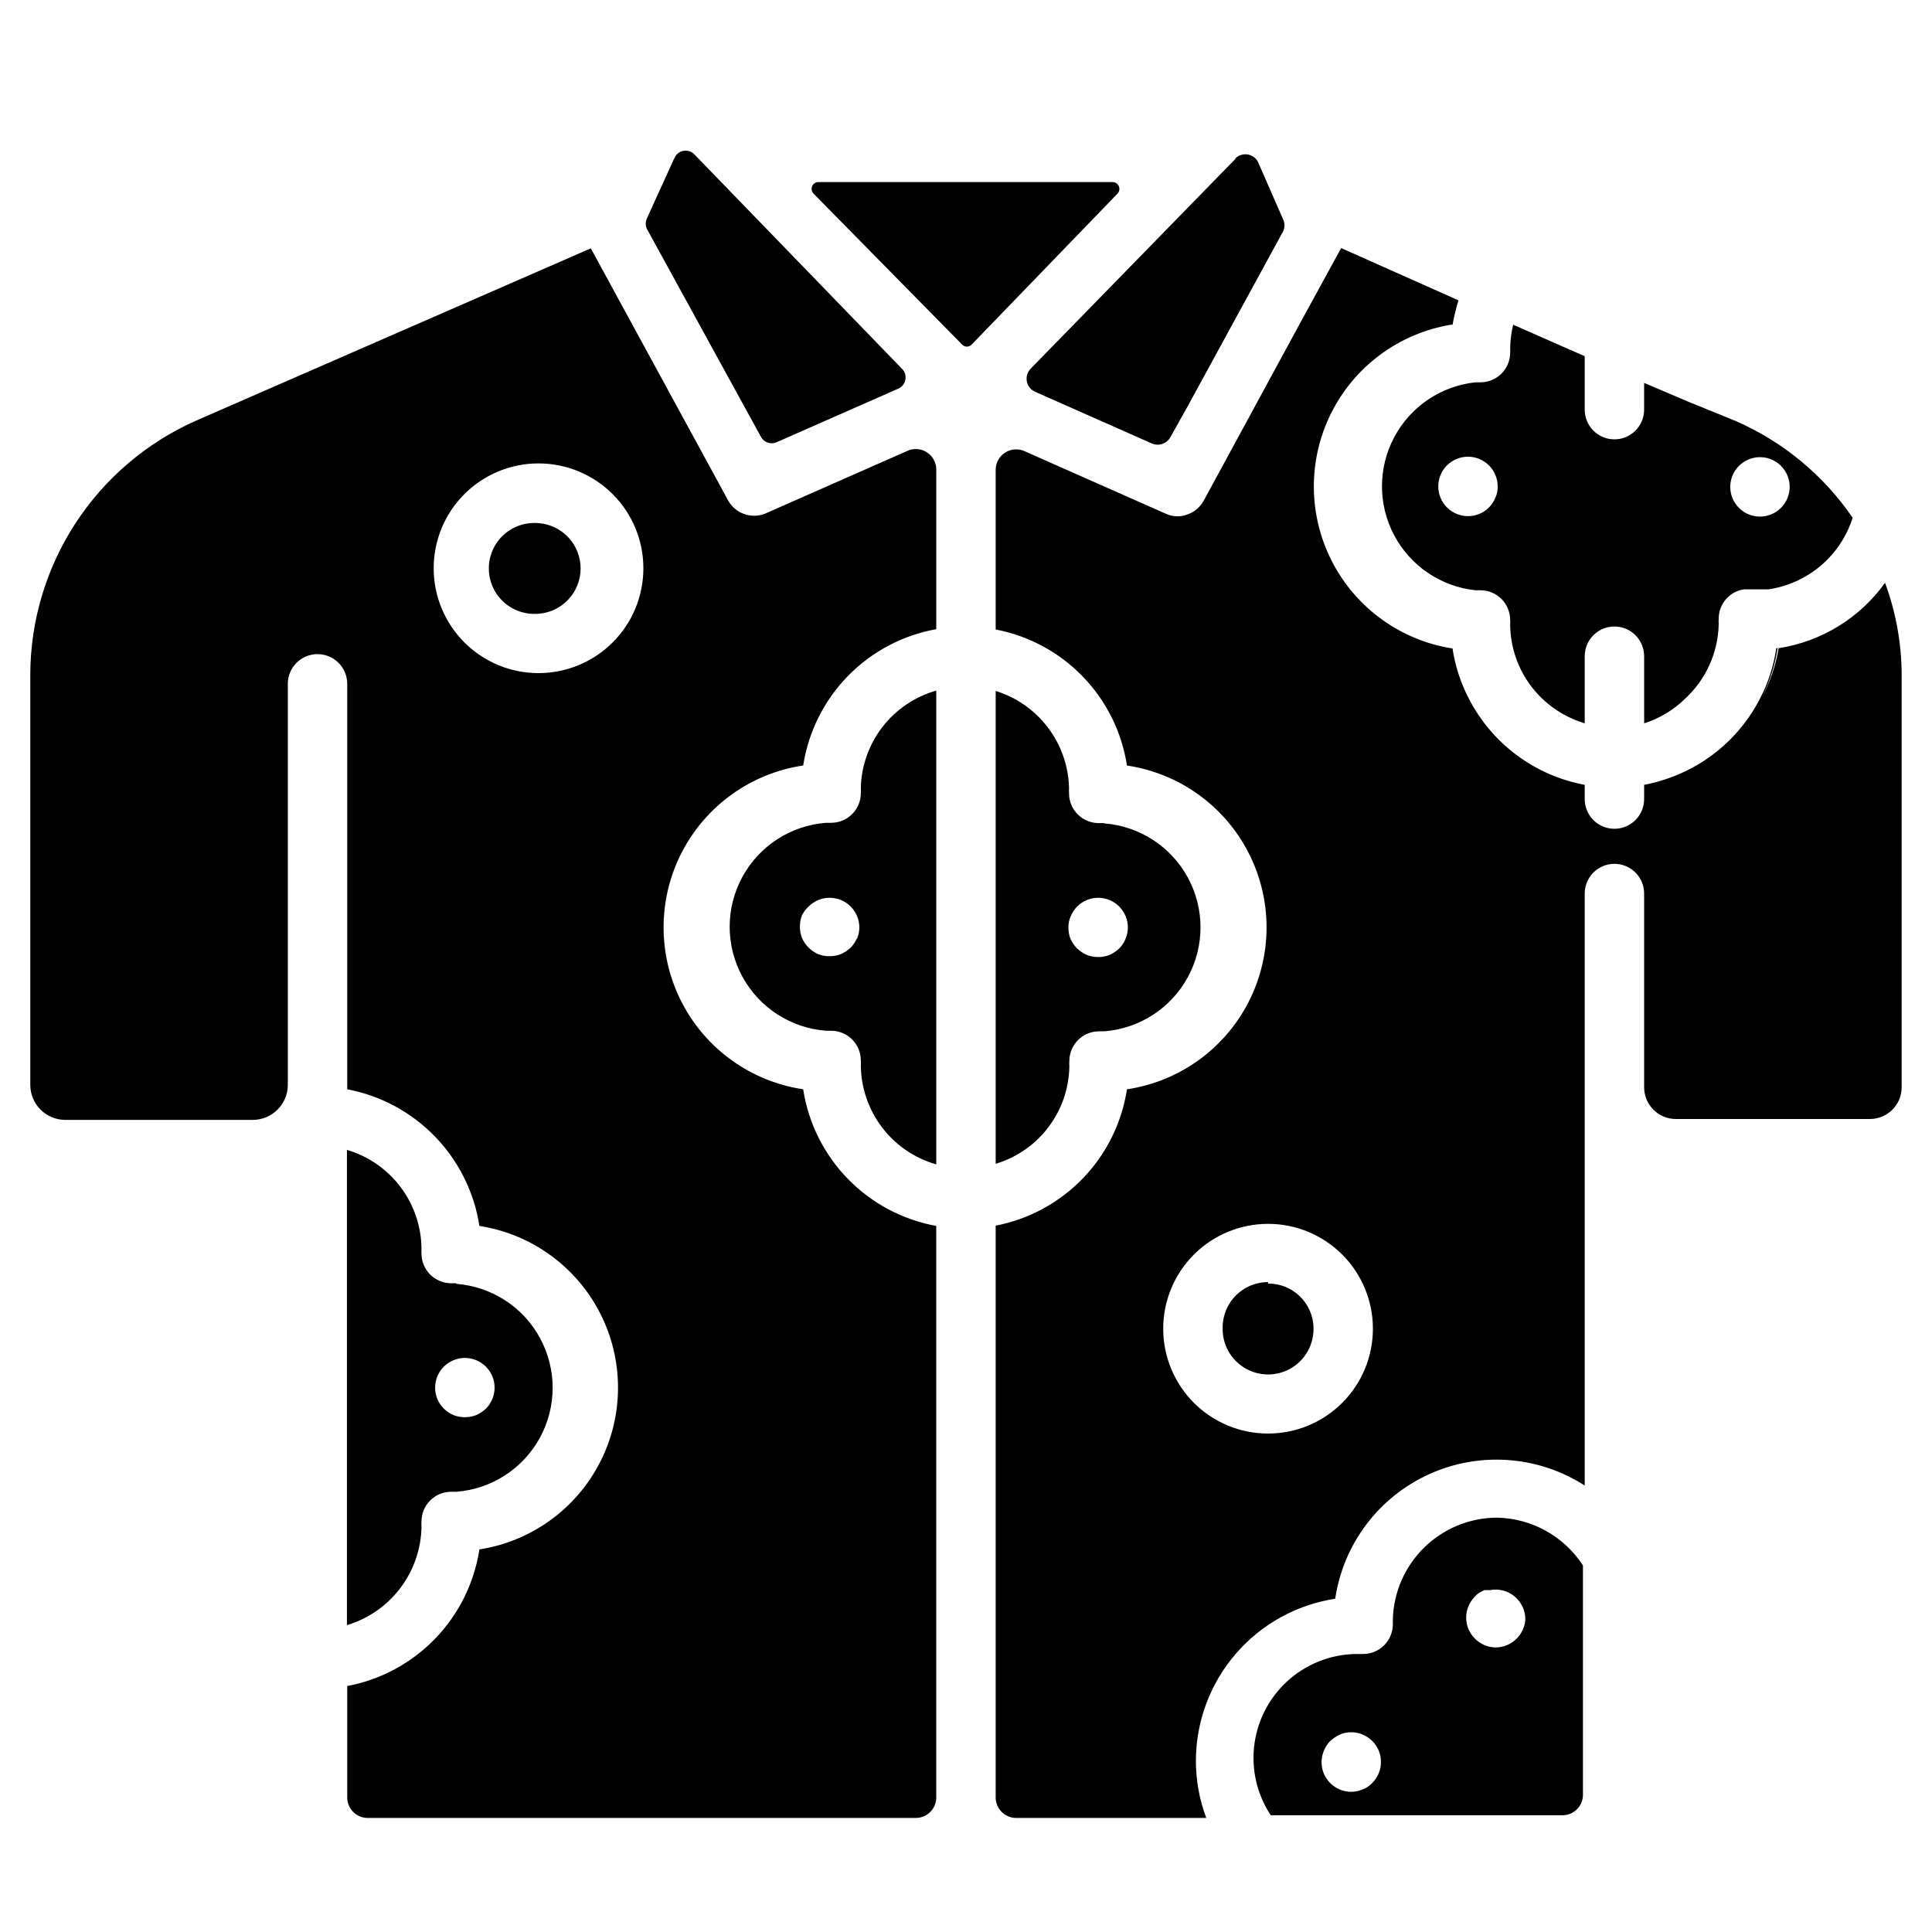 <?xml version="1.0" encoding="UTF-8"?>
<!-- Uploaded to: ICON Repo, www.svgrepo.com, Generator: ICON Repo Mixer Tools -->
<svg fill="#000000" width="800px" height="800px" version="1.1" viewBox="144 144 512 512" xmlns="http://www.w3.org/2000/svg">
 <path d="m436.52 362.13h-1.34 0.004c-4.348 0-7.875-3.523-7.875-7.871-0.035-0.445-0.035-0.895 0-1.34-0.117-5.797-2.062-11.414-5.551-16.047-3.488-4.637-8.352-8.055-13.891-9.77v125.32c5.574-1.672 10.473-5.074 13.98-9.719 3.512-4.641 5.453-10.281 5.543-16.102-0.043-0.473-0.043-0.945 0-1.418 0-4.348 3.523-7.871 7.871-7.871h1.34-0.004c9.352-0.707 17.703-6.106 22.188-14.344 4.481-8.234 4.481-18.18 0-26.418-4.484-8.234-12.836-13.633-22.188-14.344zm5.746 30.699v0.004c-0.383 0.938-0.941 1.793-1.652 2.519-0.762 0.719-1.641 1.301-2.598 1.73-1.926 0.73-4.055 0.73-5.981 0-0.957-0.43-1.836-1.012-2.598-1.73-0.711-0.742-1.297-1.594-1.734-2.519-0.387-0.977-0.574-2.019-0.551-3.07-0.027-1.035 0.191-2.059 0.629-2.992 0.387-0.938 0.945-1.793 1.656-2.519 1.477-1.488 3.488-2.328 5.586-2.328 2.102 0 4.113 0.84 5.59 2.328 1.457 1.469 2.273 3.445 2.285 5.512-0.004 1.055-0.219 2.098-0.633 3.07zm-70.137-40.066c0.043 0.473 0.043 0.945 0 1.418 0 2.086-0.832 4.09-2.309 5.566-1.477 1.477-3.477 2.305-5.566 2.305h-1.34 0.004c-9.352 0.707-17.703 6.109-22.184 14.344-4.484 8.234-4.484 18.184 0 26.418 4.481 8.234 12.832 13.637 22.184 14.344h1.34-0.004c2.09 0 4.09 0.828 5.566 2.305 1.477 1.477 2.309 3.481 2.309 5.566 0.035 0.445 0.035 0.895 0 1.34 0.059 5.941 2.039 11.703 5.644 16.426 3.602 4.727 8.637 8.156 14.348 9.785v-125.56c-5.641 1.598-10.629 4.953-14.227 9.586-3.598 4.633-5.617 10.293-5.766 16.156zm-1.023 39.832c-0.387 0.938-0.945 1.793-1.656 2.519-0.762 0.719-1.641 1.305-2.598 1.734-0.949 0.375-1.965 0.562-2.988 0.551-1.051 0.02-2.094-0.168-3.07-0.551-1.895-0.848-3.406-2.359-4.25-4.254-0.387-0.977-0.574-2.019-0.555-3.07-0.012-1.023 0.176-2.039 0.555-2.988 0.43-0.863 1.02-1.637 1.73-2.285 1.477-1.488 3.488-2.328 5.59-2.328 2.098 0 4.109 0.84 5.586 2.328 1.457 1.469 2.277 3.445 2.285 5.512-0.004 1.055-0.215 2.098-0.629 3.07zm-11.496-197.27 39.359 39.988 0.004 0.004c0.324 0.348 0.781 0.543 1.258 0.543s0.934-0.195 1.262-0.543l38.648-39.992c0.504-0.516 0.648-1.281 0.375-1.945-0.273-0.668-0.914-1.105-1.633-1.125h-78.25c-0.676 0.102-1.242 0.57-1.457 1.223-0.215 0.648-0.047 1.363 0.434 1.848zm-37-9.211-7.164 15.742 0.004 0.004c-0.426 0.898-0.426 1.938 0 2.836l30.23 55.105-0.004-0.004c0.801 1.453 2.57 2.066 4.094 1.418l32.355-14.25c0.953-0.438 1.633-1.316 1.82-2.352 0.188-1.035-0.137-2.094-0.875-2.844l-55.105-56.914c-0.801-0.793-1.957-1.109-3.051-0.836-1.094 0.273-1.969 1.098-2.301 2.176zm148.78 0-54.238 55.578h0.004c-0.887 0.887-1.273 2.152-1.035 3.383 0.234 1.23 1.066 2.262 2.215 2.758l30.938 13.699c1.809 0.773 3.914 0.062 4.879-1.656l4.41-7.871 11.809-21.648 13.617-24.953c0.547-1.062 0.547-2.324 0-3.387l-6.375-14.562c-0.414-1.23-1.434-2.16-2.695-2.465-1.266-0.305-2.594 0.062-3.523 0.969zm-206.48 297.96h-1.34 0.004c-4.348 0-7.875-3.523-7.875-7.871-0.035-0.445-0.035-0.891 0-1.336-0.062-5.898-2.016-11.621-5.57-16.324-3.559-4.707-8.531-8.145-14.188-9.812v125.95c5.633-1.688 10.582-5.121 14.133-9.805s5.523-10.375 5.625-16.254c-0.043-0.469-0.043-0.945 0-1.414 0-4.348 3.527-7.875 7.875-7.875h1.34-0.004c9.352-0.707 17.703-6.106 22.184-14.344 4.484-8.234 4.484-18.18 0-26.414-4.481-8.238-12.832-13.637-22.184-14.344zm7.871 33.219v0.004c-0.762 0.719-1.641 1.301-2.598 1.73-1.926 0.73-4.055 0.73-5.981 0-0.957-0.43-1.836-1.012-2.598-1.73-3.055-3.07-3.055-8.031 0-11.102 1.477-1.488 3.488-2.328 5.59-2.328 2.098 0 4.109 0.84 5.586 2.328 3.055 3.07 3.055 8.031 0 11.102zm13.777-234.66c-3.352-0.27-6.664 0.871-9.137 3.152-2.473 2.281-3.879 5.492-3.879 8.855 0 3.363 1.406 6.574 3.879 8.852 2.473 2.281 5.785 3.422 9.137 3.152 6.254-0.508 11.07-5.731 11.07-12.004 0-6.277-4.816-11.5-11.07-12.008zm0 0c-3.352-0.27-6.664 0.871-9.137 3.152-2.473 2.281-3.879 5.492-3.879 8.855 0 3.363 1.406 6.574 3.879 8.852 2.473 2.281 5.785 3.422 9.137 3.152 6.254-0.508 11.07-5.731 11.07-12.004 0-6.277-4.816-11.5-11.07-12.008zm0 0c-3.352-0.27-6.664 0.871-9.137 3.152-2.473 2.281-3.879 5.492-3.879 8.855 0 3.363 1.406 6.574 3.879 8.852 2.473 2.281 5.785 3.422 9.137 3.152 6.254-0.508 11.07-5.731 11.07-12.004 0-6.277-4.816-11.5-11.07-12.008zm0 0c-3.352-0.27-6.664 0.871-9.137 3.152-2.473 2.281-3.879 5.492-3.879 8.855 0 3.363 1.406 6.574 3.879 8.852 2.473 2.281 5.785 3.422 9.137 3.152 6.254-0.508 11.07-5.731 11.07-12.004 0-6.277-4.816-11.5-11.07-12.008zm0 0c-3.352-0.27-6.664 0.871-9.137 3.152-2.473 2.281-3.879 5.492-3.879 8.855 0 3.363 1.406 6.574 3.879 8.852 2.473 2.281 5.785 3.422 9.137 3.152 6.254-0.508 11.07-5.731 11.07-12.004 0-6.277-4.816-11.5-11.07-12.008zm0 0c-3.352-0.27-6.664 0.871-9.137 3.152-2.473 2.281-3.879 5.492-3.879 8.855 0 3.363 1.406 6.574 3.879 8.852 2.473 2.281 5.785 3.422 9.137 3.152 6.254-0.508 11.07-5.731 11.07-12.004 0-6.277-4.816-11.5-11.07-12.008zm0 0c-3.352-0.27-6.664 0.871-9.137 3.152-2.473 2.281-3.879 5.492-3.879 8.855 0 3.363 1.406 6.574 3.879 8.852 2.473 2.281 5.785 3.422 9.137 3.152 6.254-0.508 11.07-5.731 11.07-12.004 0-6.277-4.816-11.5-11.07-12.008zm0 0c-3.352-0.27-6.664 0.871-9.137 3.152-2.473 2.281-3.879 5.492-3.879 8.855 0 3.363 1.406 6.574 3.879 8.852 2.473 2.281 5.785 3.422 9.137 3.152 6.254-0.508 11.07-5.731 11.07-12.004 0-6.277-4.816-11.5-11.07-12.008zm0 0c-3.352-0.27-6.664 0.871-9.137 3.152-2.473 2.281-3.879 5.492-3.879 8.855 0 3.363 1.406 6.574 3.879 8.852 2.473 2.281 5.785 3.422 9.137 3.152 6.254-0.508 11.07-5.731 11.07-12.004 0-6.277-4.816-11.5-11.07-12.008zm0 0c-3.352-0.27-6.664 0.871-9.137 3.152-2.473 2.281-3.879 5.492-3.879 8.855 0 3.363 1.406 6.574 3.879 8.852 2.473 2.281 5.785 3.422 9.137 3.152 6.254-0.508 11.07-5.731 11.07-12.004 0-6.277-4.816-11.5-11.07-12.008zm0 0c-3.352-0.27-6.664 0.871-9.137 3.152-2.473 2.281-3.879 5.492-3.879 8.855 0 3.363 1.406 6.574 3.879 8.852 2.473 2.281 5.785 3.422 9.137 3.152 6.254-0.508 11.07-5.731 11.07-12.004 0-6.277-4.816-11.5-11.07-12.008zm0 0c-3.352-0.27-6.664 0.871-9.137 3.152-2.473 2.281-3.879 5.492-3.879 8.855 0 3.363 1.406 6.574 3.879 8.852 2.473 2.281 5.785 3.422 9.137 3.152 6.254-0.508 11.07-5.731 11.07-12.004 0-6.277-4.816-11.5-11.07-12.008zm0 0c-3.352-0.27-6.664 0.871-9.137 3.152-2.473 2.281-3.879 5.492-3.879 8.855 0 3.363 1.406 6.574 3.879 8.852 2.473 2.281 5.785 3.422 9.137 3.152 6.254-0.508 11.07-5.731 11.07-12.004 0-6.277-4.816-11.5-11.07-12.008zm0 0c-3.352-0.27-6.664 0.871-9.137 3.152-2.473 2.281-3.879 5.492-3.879 8.855 0 3.363 1.406 6.574 3.879 8.852 2.473 2.281 5.785 3.422 9.137 3.152 6.254-0.508 11.07-5.731 11.07-12.004 0-6.277-4.816-11.5-11.07-12.008zm0 0c-3.352-0.27-6.664 0.871-9.137 3.152-2.473 2.281-3.879 5.492-3.879 8.855 0 3.363 1.406 6.574 3.879 8.852 2.473 2.281 5.785 3.422 9.137 3.152 6.254-0.508 11.07-5.731 11.07-12.004 0-6.277-4.816-11.5-11.07-12.008zm254.11 263.56c-7.199 0.035-14.105 2.879-19.246 7.918-5.144 5.039-8.121 11.883-8.305 19.082v1.258c0 2.09-0.832 4.09-2.309 5.566-1.477 1.477-3.477 2.309-5.566 2.309h-0.867 0.004c-6.742-0.156-13.305 2.164-18.449 6.523-5.144 4.359-8.512 10.453-9.465 17.129s0.578 13.469 4.297 19.09h77.383c2.938-0.043 5.309-2.414 5.352-5.352v-60.852c-5.027-7.758-13.586-12.508-22.828-12.672zm-32.984 70.297c-0.715 0.777-1.605 1.371-2.598 1.73-0.945 0.402-1.961 0.617-2.992 0.629-4.348 0-7.871-3.523-7.871-7.871 0.027-2.086 0.844-4.082 2.281-5.59 0.785-0.691 1.66-1.273 2.598-1.73 1.918-0.789 4.066-0.789 5.984 0 0.961 0.418 1.844 1.004 2.598 1.73 1.473 1.484 2.297 3.496 2.281 5.59-0.008 2.066-0.828 4.043-2.281 5.512zm38.258-38.258c-1.473 1.5-3.484 2.352-5.59 2.359-2.074-0.027-4.055-0.879-5.508-2.359-3.055-3.07-3.055-8.031 0-11.102 0.336-0.398 0.734-0.746 1.18-1.023l1.34-0.707h1.496-0.004c2.332-0.453 4.746 0.172 6.562 1.699 1.82 1.531 2.852 3.797 2.809 6.172-0.148 1.871-0.957 3.633-2.285 4.961zm-65.891-94.465h0.004c-4.879 0-9.277 2.941-11.137 7.453-1.859 4.508-0.812 9.695 2.648 13.133 3.461 3.441 8.652 4.449 13.152 2.562 4.496-1.891 7.41-6.305 7.379-11.184-0.215-6.484-5.555-11.617-12.043-11.57zm0 0h0.004c-4.879 0-9.277 2.941-11.137 7.453-1.859 4.508-0.812 9.695 2.648 13.133 3.461 3.441 8.652 4.449 13.152 2.562 4.496-1.891 7.41-6.305 7.379-11.184-0.215-6.484-5.555-11.617-12.043-11.57zm0 0h0.004c-4.879 0-9.277 2.941-11.137 7.453-1.859 4.508-0.812 9.695 2.648 13.133 3.461 3.441 8.652 4.449 13.152 2.562 4.496-1.891 7.41-6.305 7.379-11.184-0.215-6.484-5.555-11.617-12.043-11.57zm0 0h0.004c-4.879 0-9.277 2.941-11.137 7.453-1.859 4.508-0.812 9.695 2.648 13.133 3.461 3.441 8.652 4.449 13.152 2.562 4.496-1.891 7.41-6.305 7.379-11.184-0.215-6.484-5.555-11.617-12.043-11.57zm0 0h0.004c-4.879 0-9.277 2.941-11.137 7.453-1.859 4.508-0.812 9.695 2.648 13.133 3.461 3.441 8.652 4.449 13.152 2.562 4.496-1.891 7.41-6.305 7.379-11.184-0.215-6.484-5.555-11.617-12.043-11.57zm0 0h0.004c-4.879 0-9.277 2.941-11.137 7.453-1.859 4.508-0.812 9.695 2.648 13.133 3.461 3.441 8.652 4.449 13.152 2.562 4.496-1.891 7.41-6.305 7.379-11.184-0.215-6.484-5.555-11.617-12.043-11.57zm0 0h0.004c-4.879 0-9.277 2.941-11.137 7.453-1.859 4.508-0.812 9.695 2.648 13.133 3.461 3.441 8.652 4.449 13.152 2.562 4.496-1.891 7.41-6.305 7.379-11.184-0.215-6.484-5.555-11.617-12.043-11.57zm0 0h0.004c-4.879 0-9.277 2.941-11.137 7.453-1.859 4.508-0.812 9.695 2.648 13.133 3.461 3.441 8.652 4.449 13.152 2.562 4.496-1.891 7.41-6.305 7.379-11.184-0.215-6.484-5.555-11.617-12.043-11.57zm0 0h0.004c-4.879 0-9.277 2.941-11.137 7.453-1.859 4.508-0.812 9.695 2.648 13.133 3.461 3.441 8.652 4.449 13.152 2.562 4.496-1.891 7.41-6.305 7.379-11.184-0.215-6.484-5.555-11.617-12.043-11.57zm0 0h0.004c-4.879 0-9.277 2.941-11.137 7.453-1.859 4.508-0.812 9.695 2.648 13.133 3.461 3.441 8.652 4.449 13.152 2.562 4.496-1.891 7.41-6.305 7.379-11.184-0.215-6.484-5.555-11.617-12.043-11.57zm0 0h0.004c-4.879 0-9.277 2.941-11.137 7.453-1.859 4.508-0.812 9.695 2.648 13.133 3.461 3.441 8.652 4.449 13.152 2.562 4.496-1.891 7.41-6.305 7.379-11.184-0.215-6.484-5.555-11.617-12.043-11.57zm0 0h0.004c-4.879 0-9.277 2.941-11.137 7.453-1.859 4.508-0.812 9.695 2.648 13.133 3.461 3.441 8.652 4.449 13.152 2.562 4.496-1.891 7.41-6.305 7.379-11.184-0.215-6.484-5.555-11.617-12.043-11.57zm0 0h0.004c-4.879 0-9.277 2.941-11.137 7.453-1.859 4.508-0.812 9.695 2.648 13.133 3.461 3.441 8.652 4.449 13.152 2.562 4.496-1.891 7.41-6.305 7.379-11.184-0.215-6.484-5.555-11.617-12.043-11.57zm0 0h0.004c-4.879 0-9.277 2.941-11.137 7.453-1.859 4.508-0.812 9.695 2.648 13.133 3.461 3.441 8.652 4.449 13.152 2.562 4.496-1.891 7.41-6.305 7.379-11.184-0.215-6.484-5.555-11.617-12.043-11.57zm0 0h0.004c-4.879 0-9.277 2.941-11.137 7.453-1.859 4.508-0.812 9.695 2.648 13.133 3.461 3.441 8.652 4.449 13.152 2.562 4.496-1.891 7.41-6.305 7.379-11.184-0.215-6.484-5.555-11.617-12.043-11.57zm0 0h0.004c-4.879 0-9.277 2.941-11.137 7.453-1.859 4.508-0.812 9.695 2.648 13.133 3.461 3.441 8.652 4.449 13.152 2.562 4.496-1.891 7.41-6.305 7.379-11.184-0.215-6.484-5.555-11.617-12.043-11.57zm0 0h0.004c-4.879 0-9.277 2.941-11.137 7.453-1.859 4.508-0.812 9.695 2.648 13.133 3.461 3.441 8.652 4.449 13.152 2.562 4.496-1.891 7.41-6.305 7.379-11.184-0.215-6.484-5.555-11.617-12.043-11.57zm0 0h0.004c-4.879 0-9.277 2.941-11.137 7.453-1.859 4.508-0.812 9.695 2.648 13.133 3.461 3.441 8.652 4.449 13.152 2.562 4.496-1.891 7.41-6.305 7.379-11.184-0.215-6.484-5.555-11.617-12.043-11.57zm0 0h0.004c-4.879 0-9.277 2.941-11.137 7.453-1.859 4.508-0.812 9.695 2.648 13.133 3.461 3.441 8.652 4.449 13.152 2.562 4.496-1.891 7.41-6.305 7.379-11.184-0.215-6.484-5.555-11.617-12.043-11.57zm0 0h0.004c-4.879 0-9.277 2.941-11.137 7.453-1.859 4.508-0.812 9.695 2.648 13.133 3.461 3.441 8.652 4.449 13.152 2.562 4.496-1.891 7.41-6.305 7.379-11.184-0.215-6.484-5.555-11.617-12.043-11.57zm0 0h0.004c-4.879 0-9.277 2.941-11.137 7.453-1.859 4.508-0.812 9.695 2.648 13.133 3.461 3.441 8.652 4.449 13.152 2.562 4.496-1.891 7.41-6.305 7.379-11.184-0.215-6.484-5.555-11.617-12.043-11.57zm0 0h0.004c-4.879 0-9.277 2.941-11.137 7.453-1.859 4.508-0.812 9.695 2.648 13.133 3.461 3.441 8.652 4.449 13.152 2.562 4.496-1.891 7.41-6.305 7.379-11.184-0.215-6.484-5.555-11.617-12.043-11.57zm0 0h0.004c-4.879 0-9.277 2.941-11.137 7.453-1.859 4.508-0.812 9.695 2.648 13.133 3.461 3.441 8.652 4.449 13.152 2.562 4.496-1.891 7.41-6.305 7.379-11.184-0.215-6.484-5.555-11.617-12.043-11.57zm0 0h0.004c-4.879 0-9.277 2.941-11.137 7.453-1.859 4.508-0.812 9.695 2.648 13.133 3.461 3.441 8.652 4.449 13.152 2.562 4.496-1.891 7.41-6.305 7.379-11.184-0.215-6.484-5.555-11.617-12.043-11.57zm0 0h0.004c-4.879 0-9.277 2.941-11.137 7.453-1.859 4.508-0.812 9.695 2.648 13.133 3.461 3.441 8.652 4.449 13.152 2.562 4.496-1.891 7.41-6.305 7.379-11.184-0.215-6.484-5.555-11.617-12.043-11.57zm0 0h0.004c-4.879 0-9.277 2.941-11.137 7.453-1.859 4.508-0.812 9.695 2.648 13.133 3.461 3.441 8.652 4.449 13.152 2.562 4.496-1.891 7.41-6.305 7.379-11.184-0.215-6.484-5.555-11.617-12.043-11.57zm0 0h0.004c-4.879 0-9.277 2.941-11.137 7.453-1.859 4.508-0.812 9.695 2.648 13.133 3.461 3.441 8.652 4.449 13.152 2.562 4.496-1.891 7.41-6.305 7.379-11.184-0.215-6.484-5.555-11.617-12.043-11.57zm-193.26-201.13c-3.352-0.27-6.664 0.871-9.137 3.152s-3.879 5.492-3.879 8.855c0 3.363 1.406 6.574 3.879 8.852 2.473 2.281 5.785 3.422 9.137 3.152 6.258-0.508 11.074-5.731 11.074-12.004 0-6.277-4.816-11.5-11.074-12.008zm0 0c-3.352-0.27-6.664 0.871-9.137 3.152s-3.879 5.492-3.879 8.855c0 3.363 1.406 6.574 3.879 8.852 2.473 2.281 5.785 3.422 9.137 3.152 6.258-0.508 11.074-5.731 11.074-12.004 0-6.277-4.816-11.5-11.074-12.008zm193.26 201.52 0.004 0.004c-4.879 0-9.277 2.941-11.137 7.453-1.859 4.508-0.812 9.695 2.648 13.133 3.461 3.438 8.652 4.449 13.152 2.562 4.496-1.891 7.41-6.305 7.379-11.184 0-3.188-1.273-6.242-3.531-8.488-2.262-2.246-5.328-3.5-8.512-3.477zm0 0 0.004 0.004c-4.879 0-9.277 2.941-11.137 7.453-1.859 4.508-0.812 9.695 2.648 13.133 3.461 3.438 8.652 4.449 13.152 2.562 4.496-1.891 7.41-6.305 7.379-11.184 0-3.188-1.273-6.242-3.531-8.488-2.262-2.246-5.328-3.5-8.512-3.477zm163.5-185.7c-6.688 9.32-16.844 15.562-28.18 17.32h-0.633c-0.691 4.668-2.152 9.191-4.328 13.379-4.973 9.676-13.402 17.121-23.617 20.863-2.301 0.855-4.672 1.516-7.082 1.969v3.777c0 4.348-3.527 7.871-7.875 7.871s-7.871-3.523-7.871-7.871v-3.777c-13.215-2.453-24.547-10.883-30.699-22.832-2.168-4.164-3.633-8.66-4.332-13.301-13.719-2.141-25.59-10.711-31.941-23.059-6.352-12.352-6.418-26.992-0.18-39.398 6.234-12.406 18.027-21.082 31.727-23.348h0.395c0.406-2.18 0.93-4.336 1.574-6.457l-31.094-13.855-11.098 20.309-25.348 46.684c-0.949 1.699-2.492 2.992-4.332 3.621-0.828 0.316-1.711 0.477-2.598 0.473-1.09 0-2.164-0.242-3.148-0.707l-37.156-16.453c-1.699-0.855-3.727-0.758-5.336 0.254-1.613 1.016-2.574 2.801-2.535 4.703v42.195c8.812 1.684 16.887 6.051 23.117 12.508 6.231 6.453 10.309 14.68 11.676 23.547 13.828 2.055 25.816 10.652 32.203 23.09 6.387 12.438 6.387 27.188 0 39.625-6.387 12.438-18.375 21.031-32.203 23.09-1.363 8.875-5.441 17.113-11.668 23.582-6.231 6.469-14.309 10.852-23.125 12.551v151.61c0.043 2.941 2.414 5.312 5.352 5.356h50.461c-1.828-4.859-2.762-10.004-2.754-15.195 0.027-10.379 3.766-20.402 10.535-28.27 6.769-7.867 16.125-13.055 26.383-14.633 2.16-14.512 11.531-26.941 24.895-33 13.363-6.062 28.891-4.93 41.23 3.008v-156.89c0-4.348 3.523-7.871 7.871-7.871s7.875 3.523 7.875 7.871v51.406c0.039 4.59 3.75 8.301 8.344 8.344h51.562-0.004c4.594-0.043 8.305-3.754 8.348-8.344v-109.27c-0.016-8.355-1.508-16.645-4.41-24.48zm-163.5 225.45c-7.371 0-14.441-2.926-19.652-8.137s-8.137-12.281-8.137-19.648c0-7.371 2.926-14.438 8.137-19.652 5.211-5.211 12.281-8.137 19.652-8.137 7.367 0 14.438 2.926 19.648 8.137 5.211 5.215 8.137 12.281 8.137 19.652 0 7.367-2.926 14.438-8.137 19.648-5.211 5.211-12.281 8.137-19.648 8.137zm60.223-247.97h-0.004c-0.383 0.941-0.945 1.797-1.652 2.519-1.477 1.492-3.492 2.328-5.59 2.328s-4.109-0.836-5.59-2.328c-1.453-1.465-2.273-3.445-2.281-5.508-0.012-2.094 0.809-4.106 2.281-5.59 1.48-1.492 3.492-2.328 5.59-2.328s4.113 0.836 5.59 2.328c1.473 1.484 2.293 3.496 2.281 5.59 0.027 1.031-0.188 2.055-0.629 2.988zm63.844-20.309-12.758-5.195-11.652-4.961v7.086h0.004c0 4.348-3.527 7.871-7.875 7.871s-7.871-3.523-7.871-7.871v-14.168l-3.777-1.652-15.191-6.691h-0.004c-0.457 1.988-0.723 4.019-0.785 6.059 0.039 0.445 0.039 0.895 0 1.34 0 2.086-0.832 4.09-2.305 5.566-1.477 1.477-3.481 2.305-5.566 2.305h-1.34c-9.148 0.98-17.211 6.434-21.523 14.559-4.316 8.125-4.316 17.863 0 25.988 4.312 8.125 12.375 13.578 21.523 14.559h1.34c2.086 0 4.09 0.828 5.566 2.305 1.473 1.477 2.305 3.481 2.305 5.566 0.035 0.418 0.035 0.84 0 1.262 0.074 7.41 3.137 14.48 8.5 19.598 3.188 3.035 7.043 5.273 11.258 6.535v-17.789c0-4.348 3.523-7.875 7.871-7.875s7.875 3.527 7.875 7.875v17.789c4.082-1.293 7.805-3.531 10.863-6.535 5.531-5.098 8.742-12.234 8.895-19.758-0.039-0.445-0.039-0.891 0-1.336-0.051-3.902 2.762-7.25 6.613-7.875h6.531c5.133-0.746 9.949-2.918 13.902-6.273 3.953-3.356 6.883-7.754 8.453-12.695-7.688-11.25-18.379-20.113-30.855-25.586zm6.297 25.27h-0.004c-3.184 0-6.055-1.918-7.273-4.859s-0.543-6.328 1.707-8.578c2.25-2.254 5.637-2.926 8.578-1.707 2.941 1.219 4.859 4.09 4.859 7.273 0 2.086-0.828 4.09-2.305 5.566-1.477 1.477-3.481 2.305-5.566 2.305zm-253.56 65.969c1.383-8.945 5.523-17.238 11.848-23.715 6.324-6.477 14.512-10.82 23.418-12.418v-42.195c0.039-1.902-0.922-3.688-2.535-4.703-1.609-1.016-3.633-1.113-5.336-0.254l-37.473 16.531h0.004c-3.644 1.461-7.809 0.02-9.762-3.387l-36.449-66.914-104.78 45.738c-13.02 5.809-24.086 15.262-31.852 27.219-7.766 11.957-11.906 25.906-11.914 40.164v108.56c0 2.461 0.977 4.824 2.719 6.566 1.742 1.742 4.106 2.723 6.57 2.723h49.75c5.098-0.047 9.211-4.191 9.211-9.289v-106.27c0-4.348 3.523-7.871 7.871-7.871s7.871 3.523 7.871 7.871v107.45c8.867 1.668 17 6.051 23.273 12.535s10.383 14.758 11.758 23.676c13.754 2.133 25.648 10.734 31.984 23.129 6.332 12.395 6.332 27.074 0 39.469-6.336 12.395-18.23 20.996-31.984 23.129-1.375 8.918-5.484 17.191-11.758 23.676s-14.406 10.863-23.273 12.535v29.598c0.043 2.941 2.414 5.312 5.356 5.356h145.39c2.938-0.043 5.312-2.414 5.352-5.356v-151.54c-8.914-1.613-17.105-5.973-23.426-12.465-6.32-6.488-10.461-14.793-11.84-23.746-13.828-2.059-25.816-10.652-32.203-23.09-6.383-12.438-6.383-27.188 0-39.625 6.387-12.438 18.375-21.035 32.203-23.09zm-70.062-24.48v-0.004c-7.379 0.023-14.461-2.891-19.688-8.102-5.231-5.207-8.172-12.281-8.176-19.66-0.008-7.379 2.918-14.457 8.137-19.676 5.219-5.215 12.297-8.145 19.676-8.137 7.379 0.008 14.453 2.949 19.66 8.176 5.207 5.227 8.121 12.312 8.102 19.691-0.02 7.34-2.945 14.379-8.137 19.57-5.195 5.191-12.23 8.117-19.574 8.137zm328.58-6.691 0.004-0.004c-0.785 4.719-2.356 9.27-4.644 13.461 2.164-4.164 3.629-8.66 4.328-13.301z"/>
</svg>